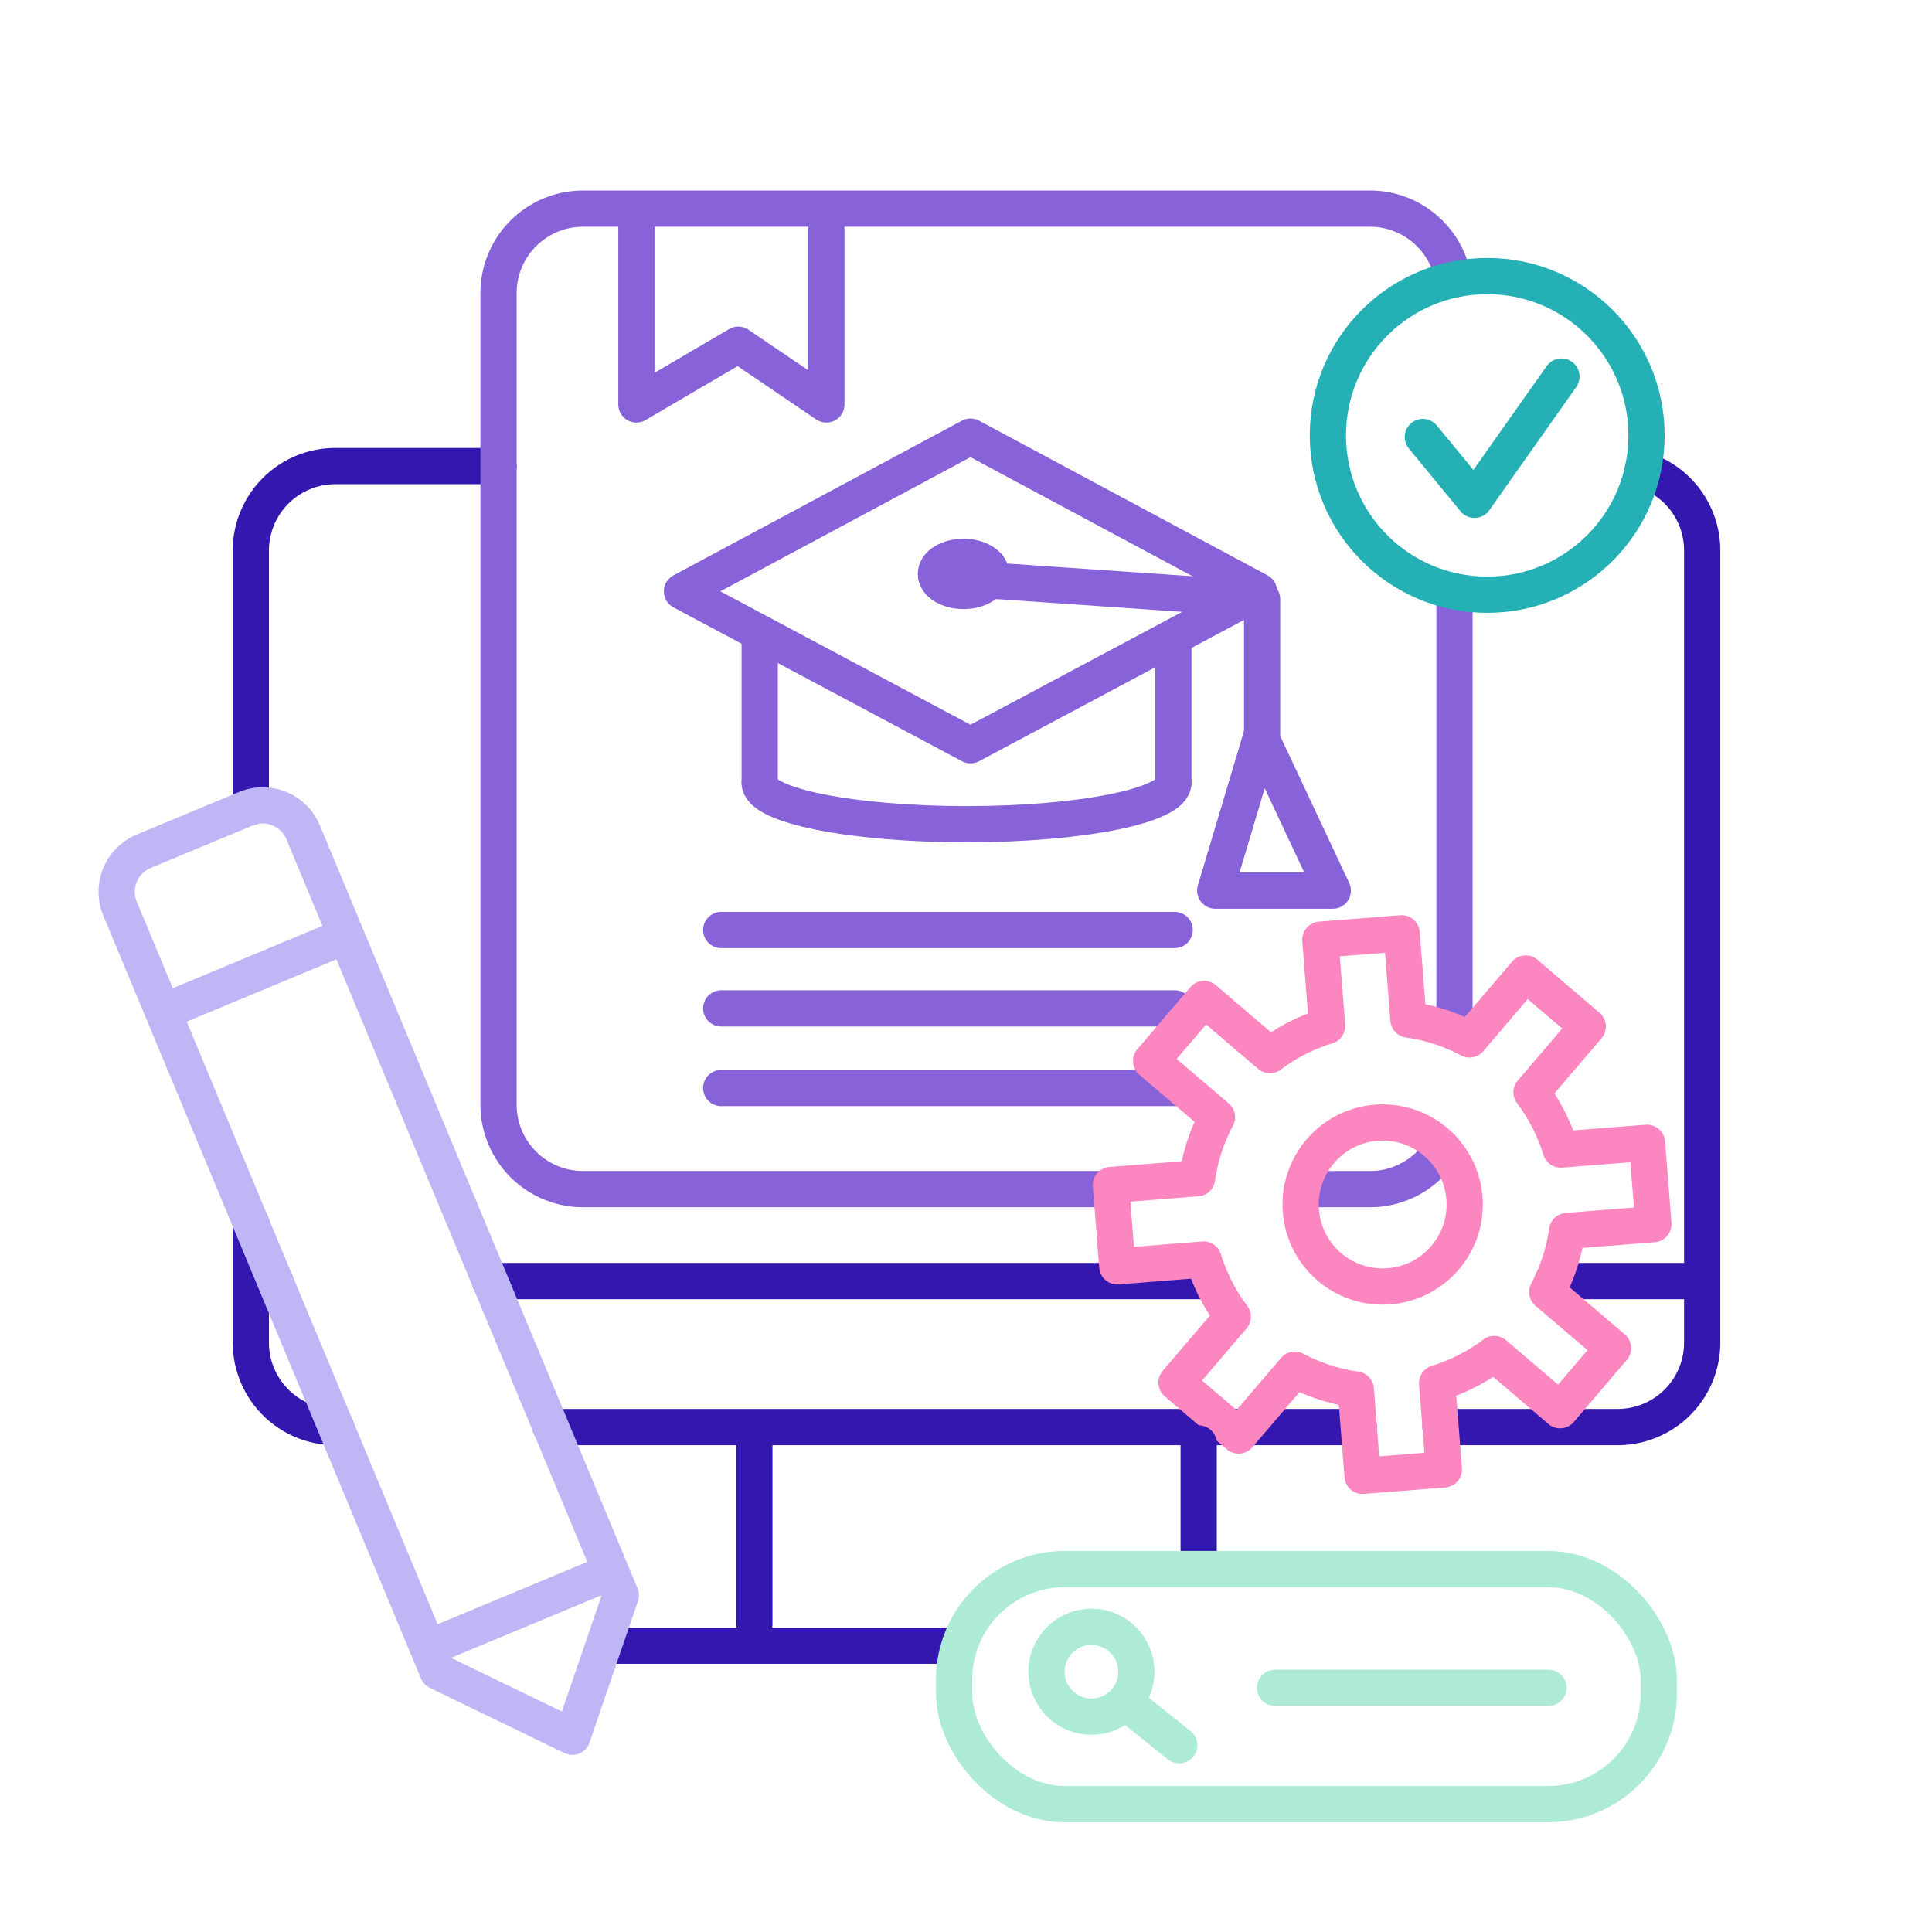 <?xml version="1.0" encoding="UTF-8"?> <svg xmlns="http://www.w3.org/2000/svg" id="Icons" viewBox="0 0 800 800"><defs><style>.cls-1,.cls-2,.cls-3,.cls-4,.cls-5,.cls-6{fill:none;stroke-linecap:round;stroke-linejoin:round;stroke-width:15px;}.cls-1{stroke:#3317ae;}.cls-2{stroke:#8862d9;}.cls-3{stroke:#fc87c0;}.cls-4{stroke:#bfb7f5;}.cls-5{stroke:#25b0b6;}.cls-6{stroke:#adebd4;}</style></defs><line class="cls-1" x1="254.23" y1="681.43" x2="394.74" y2="681.43"></line><line class="cls-2" x1="298.64" y1="417.54" x2="486.41" y2="417.54"></line><line class="cls-2" x1="298.64" y1="385.09" x2="486.41" y2="385.09"></line><line class="cls-2" x1="298.64" y1="450.53" x2="486.41" y2="450.53"></line><path class="cls-1" d="M103.86,506.32v49.6a35,35,0,0,0,35,35h.23"></path><polyline class="cls-1" points="228.07 590.92 508.75 590.92 515.84 590.92 562.62 590.92"></polyline><path class="cls-1" d="M103.86,334.17V228a35,35,0,0,1,35-35h67.57"></path><path class="cls-1" d="M680.23,194.54A35,35,0,0,1,704.84,228V555.92a35,35,0,0,1-35,35H596.5"></path><path class="cls-2" d="M539.16,492.39h28.11a35,35,0,0,0,30-16.91"></path><line class="cls-2" x1="602.27" y1="427.45" x2="602.27" y2="244.87"></line><path class="cls-2" d="M460.1,492.39H241.43a35,35,0,0,1-35-35v-336a35,35,0,0,1,35-35H567.27a35,35,0,0,1,34.56,29.41"></path><polyline class="cls-2" points="342.19 88.31 342.19 167.48 305.7 142.74 263.52 167.48 263.52 88.31"></polyline><line class="cls-1" x1="698.28" y1="530.46" x2="642.89" y2="530.46"></line><line class="cls-1" x1="113.91" y1="530.46" x2="106.42" y2="530.46"></line><line class="cls-1" x1="501.7" y1="530.46" x2="202.89" y2="530.46"></line><path class="cls-3" d="M564.21,611.11l33.67-2.65-2.81-35.73a76.61,76.61,0,0,0,23.68-12.07L646,583.93l21.93-25.68L640.68,535a76.48,76.48,0,0,0,8.22-25.28l35.73-2.81L682,473.2,646.25,476a76.42,76.42,0,0,0-12.08-23.68l23.28-27.26-25.69-21.94L608.49,430.4a76.71,76.71,0,0,0-25.28-8.22l-2.82-35.73-33.67,2.66,2.81,35.73a76.61,76.61,0,0,0-23.68,12.07L498.6,413.64l-21.94,25.68,27.26,23.28a76.71,76.71,0,0,0-8.22,25.28L460,490.69l2.65,33.68,35.73-2.82a76.63,76.63,0,0,0,12.08,23.68l-23.28,27.26,25.69,21.93,23.28-27.25a76.56,76.56,0,0,0,25.27,8.21Zm-3.52-80.51a34,34,0,0,1-17.75-15.16c-.47-.82-.9-1.67-1.29-2.53a34.15,34.15,0,0,1-1.84-23.27c.26-.92.55-1.83.89-2.71a34,34,0,0,1,15.15-17.75c.83-.47,1.67-.9,2.54-1.3a34.07,34.07,0,0,1,23.27-1.83c.92.25,1.82.55,2.71.88a34,34,0,0,1,17.75,15.16c.47.82.9,1.67,1.3,2.53a34.1,34.1,0,0,1,1.83,23.28c-.26.92-.55,1.82-.88,2.7a34,34,0,0,1-15.16,17.75c-.82.47-1.67.9-2.54,1.3a34.07,34.07,0,0,1-23.27,1.83C562.48,531.23,561.58,530.94,560.69,530.6Z"></path><path class="cls-4" d="M181.25,692.15,49.7,376.25a18.17,18.17,0,0,1,9.79-23.75l42.3-17.61a18.15,18.15,0,0,1,23.74,9.78l131.54,315.9L237,719.16Z"></path><line class="cls-4" x1="140.89" y1="388.45" x2="68.32" y2="418.66"></line><line class="cls-4" x1="250.55" y1="651.81" x2="177.99" y2="682.02"></line><line class="cls-1" x1="312.37" y1="597.7" x2="312.37" y2="672.55"></line><line class="cls-1" x1="496.34" y1="597.7" x2="496.34" y2="644.64"></line><circle class="cls-5" cx="615.82" cy="180.29" r="65.97"></circle><polyline class="cls-5" points="589.16 180.95 610.56 206.95 646.57 155.93"></polyline><rect class="cls-6" x="395.06" y="649.72" width="291.81" height="97.34" rx="45.82"></rect><circle class="cls-6" cx="451.94" cy="692.22" r="18.61"></circle><line class="cls-6" x1="466.11" y1="704.91" x2="488.31" y2="722.67"></line><line class="cls-6" x1="527.96" y1="698.88" x2="641.19" y2="698.88"></line><polygon class="cls-2" points="521.35 244.87 401.86 308.59 282.38 244.87 401.86 180.8 521.35 244.87"></polygon><polygon class="cls-2" points="522.13 305.42 503.2 368.79 551.88 368.79 522.13 305.42"></polygon><polyline class="cls-2" points="397.05 239.48 521.55 248.04 522.61 248.04 522.61 305.42"></polyline><ellipse class="cls-2" cx="398.95" cy="237.64" rx="11.42" ry="7.06"></ellipse><path class="cls-2" d="M485.86,324.17c0,9.45-38.34,17.12-85.64,17.12s-85.64-7.67-85.64-17.12"></path><line class="cls-2" x1="485.86" y1="324.17" x2="485.86" y2="265.49"></line><line class="cls-2" x1="314.58" y1="324.17" x2="314.58" y2="264.54"></line></svg> 